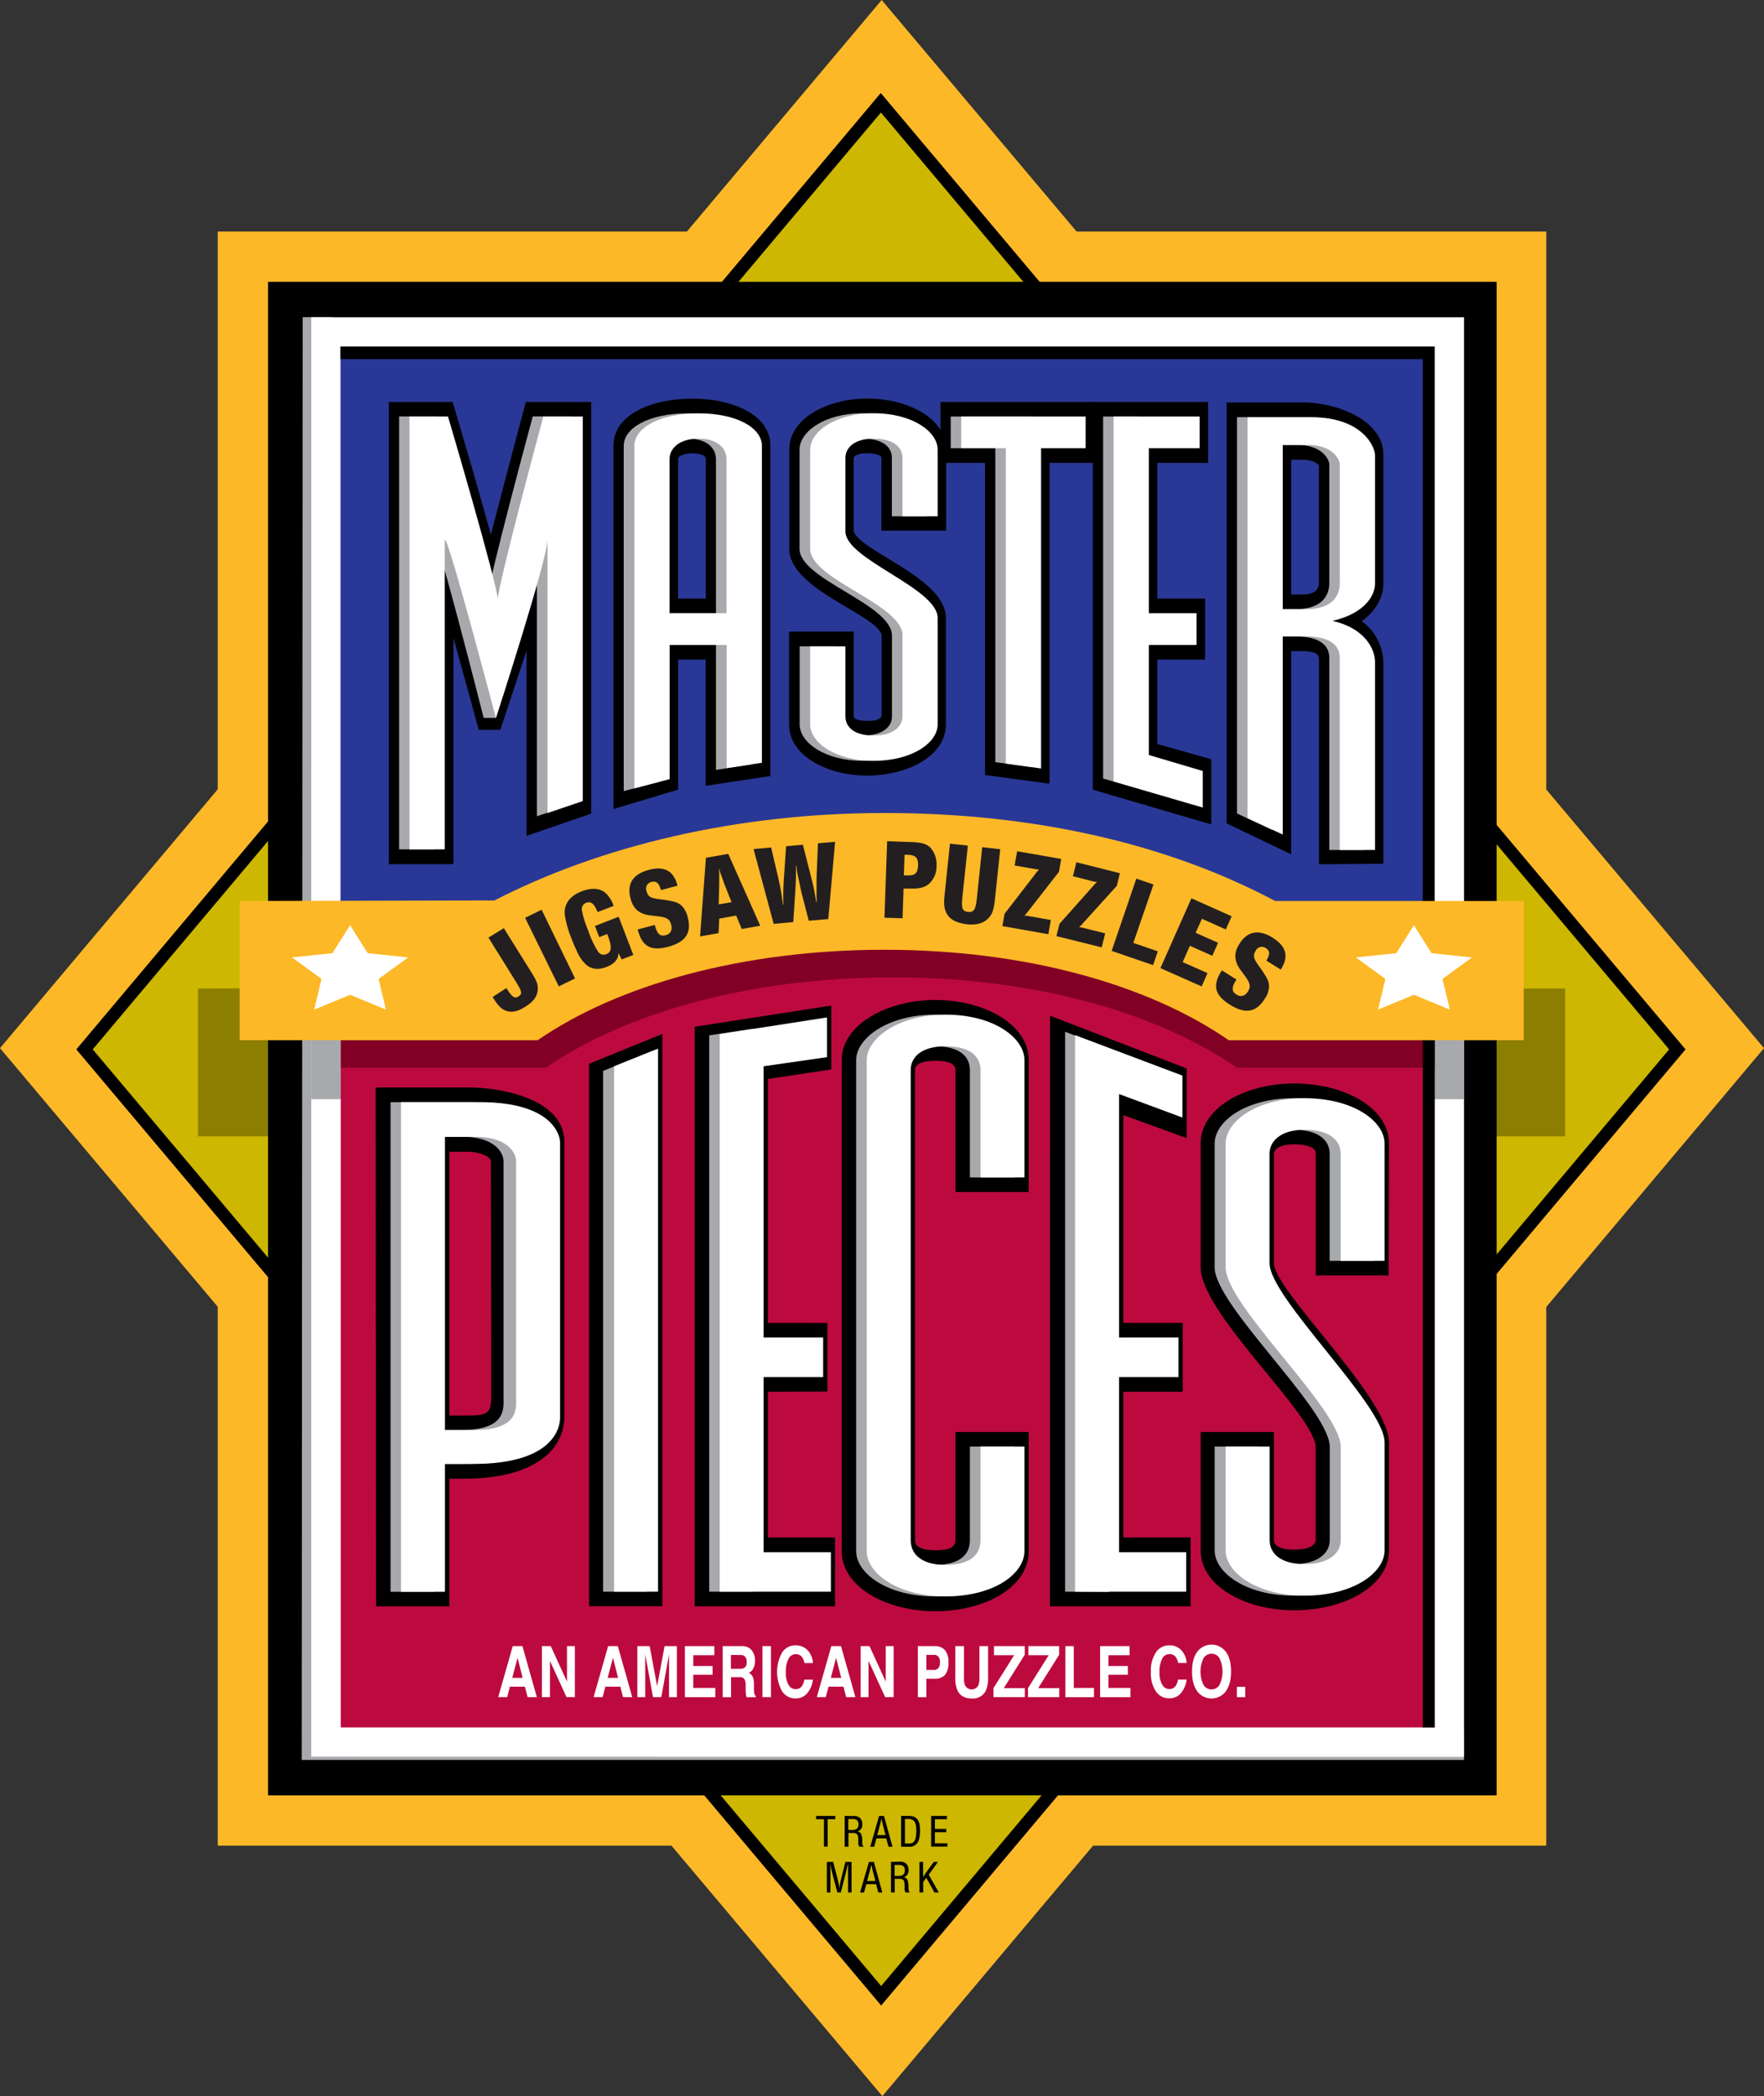 <svg xmlns="http://www.w3.org/2000/svg" xmlns:xlink="http://www.w3.org/1999/xlink" viewBox="0 0 572.91 680.66"><rect x="0" y="0" width="572.91" height="680.66" fill="#333333" stroke="none"/><defs><style>.mp-logo-cls-1,.mp-logo-cls-20{fill:#fff;}.mp-logo-cls-2{fill:#293896;}.mp-logo-cls-3{fill:#bc0a3f;}.mp-logo-cls-4{fill:#fdb827;}.mp-logo-cls-5{fill:#cdb700;}.mp-logo-cls-6{fill:#8c7e00;}.mp-logo-cls-7{clip-path:url(#clip-path);}.mp-logo-cls-19,.mp-logo-cls-8{fill:#a7a9ac;}.mp-logo-cls-9{clip-path:url(#clip-path-2);}.mp-logo-cls-10{clip-path:url(#clip-path-3);}.mp-logo-cls-11{clip-path:url(#clip-path-4);}.mp-logo-cls-12{fill:#820024;}.mp-logo-cls-13{clip-path:url(#clip-path-5);}.mp-logo-cls-14{clip-path:url(#clip-path-6);}.mp-logo-cls-15{clip-path:url(#clip-path-7);}.mp-logo-cls-16{clip-path:url(#clip-path-8);}.mp-logo-cls-17{clip-path:url(#clip-path-9);}.mp-logo-cls-18{clip-path:url(#clip-path-10);}.mp-logo-cls-19,.mp-logo-cls-20,.mp-logo-cls-27,.mp-logo-cls-29{fill-rule:evenodd;}.mp-logo-cls-21{clip-path:url(#clip-path-11);}.mp-logo-cls-22{clip-path:url(#clip-path-12);}.mp-logo-cls-23{clip-path:url(#clip-path-13);}.mp-logo-cls-24{clip-path:url(#clip-path-14);}.mp-logo-cls-25{clip-path:url(#clip-path-15);}.mp-logo-cls-26{clip-path:url(#clip-path-16);}.mp-logo-cls-28,.mp-logo-cls-29{fill:#231f20;}</style><clipPath id="clip-path"><polygon points="87.05 91.51 486.08 91.51 486.08 583 87.05 583 87.05 91.51 87.05 91.51"/></clipPath><clipPath id="clip-path-2"><polygon class="mp-logo-cls-1" points="101.09 103.01 475.48 103.01 475.48 570.5 101.09 570.44 101.09 103.01 101.09 103.01"/></clipPath><clipPath id="clip-path-3"><polygon class="mp-logo-cls-2" points="110.59 112.54 465.94 112.54 465.93 296.94 110.59 299.66 110.59 112.54 110.59 112.54"/></clipPath><clipPath id="clip-path-4"><polygon class="mp-logo-cls-3" points="110.68 309.5 288.9 285.82 465.95 309.5 465.95 560.93 110.68 560.93 110.68 309.5 110.68 309.5"/></clipPath><clipPath id="clip-path-5"><path d="M427.31,500.16V469.65c-1.17-11.17-37.37-43.23-37.37-58.15V371.35c0-11.67,14.47-19.52,30.38-19.52,16.27,0,30.79,7.82,30.79,19.52L451,414.18H427.33l0-39.59c0-2.83-5.52-3-7-3-6.28,0-6.57,2.66-6.57,3v35.62c0,8.82,37.36,43.74,37.36,58.21v35c0,11.67-14.52,19.48-30.79,19.48-15.91,0-30.38-7.83-30.38-19.48V465h23.8l0,35.19c0,.4,0,3,6.57,3,6.84,0,7-2.79,7-3Z"/></clipPath><clipPath id="clip-path-6"><polygon points="386.68 521.61 341 521.61 341.03 329.82 385.41 346.96 385.41 369.57 364.84 362.12 364.84 429.57 384.13 429.57 384.13 451.93 364.84 451.93 364.84 499.26 386.68 499.26 386.68 521.61 386.68 521.61"/></clipPath><clipPath id="clip-path-7"><path d="M310.31,347.46c0-2.94-4.81-3-6.57-3-6.57,0-6.57,2.54-6.57,3v152.7c0,.75.11,3.22,6.57,3.22,2.17,0,6.57,0,6.57-3.22V465h23.8v38.7c0,11.62-14,19.5-30.37,19.5-15.89,0-30.37-7.86-30.37-19.5V344.22c0-11.36,14.42-19.5,30.37-19.5,16.43,0,30.37,8.18,30.37,19.5v42.86h-23.8V347.46Z"/></clipPath><clipPath id="clip-path-8"><polygon points="271.2 521.61 225.62 521.61 225.62 333.41 269.99 326.53 269.99 347.28 249.41 350.36 249.41 429.57 268.73 429.59 268.73 451.85 249.41 451.93 249.41 499.26 271.2 499.26 271.2 521.61 271.2 521.61"/></clipPath><clipPath id="clip-path-9"><polygon points="215.12 335.75 215.12 521.58 191.31 521.58 191.31 345.42 215.12 335.75 215.12 335.75"/></clipPath><clipPath id="clip-path-10"><path d="M177,473c-5.07,4.25-13.36,7.17-26.59,7.17h-4.47v41.43h-23.8L122,353.13h30.47c10,0,30.81,3.61,30.81,17.69v89.57A16.6,16.6,0,0,1,177,473Zm-24.62-99h-6.44v85.65h4.47c7.64,0,9.1-.21,9.1-6.09l-.06-76.64c-1-2.27-5.27-2.8-7.07-2.92Z"/></clipPath><clipPath id="clip-path-11"><path d="M439.82,271.25V214.93c0-1.14-.89-6.52-10.13-8.68-6-1.43-6-7.87,0-9.28,9.73-2.29,10.13-6.94,10.13-7.42v-41.8c-1.65-6-11.47-7.53-16.11-7.53H407.92V262.66l1.92.9v-56.9a4.91,4.91,0,0,1,4.78-4.77H422c14.35,0,15.87,8.38,15.87,12v57.37Zm-11.44,9.44V213.88c0-2.71-5-2.46-6.36-2.46h-2.66v66l-21-10.06,0-136.67h25.29c9.2,0,25.63,5.11,25.63,17v41.82c0,3.8-1.89,8.53-7,12.2a17.23,17.23,0,0,1,7,13.18v65.58l-21,.18Zm-4.56-140.94c10,.53,14.07,7.15,14.07,11V189.1c0,2.62-.73,13.48-15.87,13.48h-7.4a4.91,4.91,0,0,1-4.78-4.76V144.51a4.93,4.93,0,0,1,4.78-4.77Zm4.56,11.54c-.89-1.54-3.36-1.93-4.83-2h-4.19v43.78H422c3.27,0,6.36-.34,6.36-4V151.29Z"/></clipPath><clipPath id="clip-path-12"><path d="M157.87,221.45c3.29-10.33,13.18-41.68,13.18-46.22a4.77,4.77,0,1,1,9.54,0v82.08l1.91-.64V140h-4.38c-3.24,12.11-13.7,51.38-13.7,54.72a4.76,4.76,0,1,1-9.52,0c0-3.27-11.47-42.75-15-54.72H135.8v131h1.92V175.64c0-16.88,9.37-3.15,11.64,4.13,4.62,15,8.56,30.13,12.54,45.23l-4.61-3.55Zm-10.6-14.27V280.6h-21V130.51H147s5.09,17.11,9.15,31.39c1.08,3.89,2.23,7.93,3.29,11.8,3.34-13.25,11.36-43.19,11.36-43.19H192V264.2l-21,7.23V211.31L162.5,237h-7l-8.2-29.8Z"/></clipPath><clipPath id="clip-path-13"><path d="M234,204.64a4.9,4.9,0,0,1,4.77,4.78v34.45l1.92-.29V144.77c0-1-2.95-5.79-15.77-5.79-13.22,0-16.13,4.87-16.13,5.79V249.85l1.94-.5V209.42a4.9,4.9,0,0,1,4.76-4.78Zm-4.75,9.54h-9v42.23l-21,6.3V144.77c0-10.69,13.26-15.32,25.64-15.32,12.09,0,25.3,4.68,25.3,15.32V252l-21,3.17v-41Zm-13.76-10.29a4.89,4.89,0,0,1-4.76-4.77V149.06c0-6.89,6.24-11.39,14.19-11.39,8.22,0,13.85,4.71,13.85,11.39v50.06a4.9,4.9,0,0,1-4.77,4.77Zm4.75-9.53h9v-45.3c0-1.73-3.53-1.86-4.33-1.86-.57,0-4.68.28-4.68,1.86v45.3Z"/></clipPath><clipPath id="clip-path-14"><path d="M286.34,232.64V206.32c-1.22-6.69-30-14.83-30-28.08V146c0-10.22,12.49-16.58,25.31-16.58,13.11,0,25.62,6.34,25.62,16.58v26.33h-21V148.65c0-1.4-4.61-1.45-4.67-1.45-1.19,0-3.63.07-4.34,1.45l0,23.95c2.6,6.73,29.94,15.16,29.94,28.07v34.59c0,10.25-12.51,16.59-25.62,16.59-12.82,0-25.31-6.36-25.31-16.59V205.08h21v27.56c0,1.41,4.11,1.45,4.34,1.45,1.1,0,3.94,0,4.67-1.45Z"/></clipPath><clipPath id="clip-path-15"><polygon points="340.87 150.31 340.87 254.49 319.9 251.66 319.9 150.31 305.45 150.31 305.45 130.51 355.41 130.51 355.41 150.31 340.87 150.31 340.87 150.31"/></clipPath><clipPath id="clip-path-16"><path d="M393.39,246.54v21.17l-38.48-11.28V135.25c0-2.55,0-4.74,0-4.74h37.46v19.8H375.87v44.05h15.51v19.82H375.87V241.6l17.52,4.94Z"/></clipPath></defs><title>mp-logo</title><g id="Layer_2" data-name="Layer 2"><g id="Layer_1-2" data-name="Layer 1"><polygon class="mp-logo-cls-4" points="70.72 75.18 502.19 75.18 502.19 599.33 70.72 599.33 70.72 75.18 70.72 75.18"/><polygon class="mp-logo-cls-4" points="0 340.36 286.35 0 572.91 340.36 286.57 680.66 0 340.36 0 340.36"/><polygon class="mp-logo-cls-5" points="27.45 340.76 286.05 33.37 544.76 340.76 286.19 648.07 27.45 340.76 27.45 340.76"/><path d="M286.19,651.24l-1.56-1.85L24.78,340.76,286.05,30.2,547.43,340.76ZM30.12,340.76,286.19,644.9,542.1,340.76l-256-304.22Z"/><path class="mp-logo-cls-6" d="M415.05,321h93.28v48H399.85c-26.11-16.47-66.16-31.92-112.63-31.92S199.92,352.51,173.8,369H64.32V321l95.33-.32c34.41-16.16,78.92-24.43,127.57-24.43,49.7,0,93.13,7.93,127.83,24.75Z"/><polygon points="87.05 91.51 486.08 91.51 486.08 583 87.05 583 87.05 91.51 87.05 91.51"/><g class="mp-logo-cls-7"><polygon class="mp-logo-cls-8" points="475.46 571.49 97.99 571.49 98.3 102.98 107.82 102.99 107.52 561.97 475.46 561.97 475.46 571.49"/></g><polygon class="mp-logo-cls-1" points="101.09 103.01 475.48 103.01 475.48 570.5 101.09 570.44 101.09 103.01 101.09 103.01"/><g class="mp-logo-cls-9"><path class="mp-logo-cls-8" d="M416.8,311.73h86.65v45.2H401.71C375.79,339,336,327.57,289.9,327.57S203.23,339,177.29,356.93H74.56v-45.2l88.69-.35c34.17-17.6,78.35-28.22,126.65-28.22,49.34,0,92.46,10.25,126.9,28.57Z"/></g><polygon class="mp-logo-cls-2" points="110.59 112.54 465.94 112.54 465.93 296.94 110.59 299.66 110.59 112.54 110.59 112.54"/><g class="mp-logo-cls-10"><polygon points="471.62 560.92 462.09 560.92 462.09 116.61 105.86 116.61 105.86 107.09 471.62 107.09 471.62 560.92"/></g><polygon class="mp-logo-cls-3" points="110.68 309.5 288.9 285.82 465.95 309.5 465.95 560.93 110.68 560.93 110.68 309.5 110.68 309.5"/><g class="mp-logo-cls-11"><path class="mp-logo-cls-12" d="M416.8,301.5h86.65v45.21H401.71c-25.92-17.9-65.68-29.34-111.81-29.34s-86.67,11.44-112.61,29.34H74.56V301.5l88.69-.35C197.42,283.56,241.6,273,289.9,273c49.34,0,92.46,10.27,126.9,28.55Z"/><polygon points="471.62 564.25 462.09 564.25 462.09 116.61 111.58 116.61 111.58 107.09 471.62 107.09 471.62 564.25"/></g><path class="mp-logo-cls-4" d="M414.14,292.57h80.73v45.2H399.05c-25.92-17.92-65.66-29.36-111.8-29.36s-86.68,11.44-112.6,29.36H77.83v-45.2l82.77-.18C194.75,274.79,239,264,287.25,264c49.33,0,92.44,10.26,126.89,28.57Z"/><path d="M427.31,500.16V469.65c-1.17-11.17-37.37-43.23-37.37-58.15V371.35c0-11.67,14.47-19.52,30.38-19.52,16.27,0,30.79,7.82,30.79,19.52L451,414.18H427.33l0-39.59c0-2.83-5.52-3-7-3-6.28,0-6.57,2.66-6.57,3v35.62c0,8.82,37.36,43.74,37.36,58.21v35c0,11.67-14.52,19.48-30.79,19.48-15.91,0-30.38-7.83-30.38-19.48V465h23.8l0,35.19c0,.4,0,3,6.57,3,6.84,0,7-2.79,7-3Z"/><g class="mp-logo-cls-13"><path class="mp-logo-cls-8" d="M431.87,469.44v30.72c0,4.13-3.78,7.74-11.76,7.74s-11.34-3.61-11.34-7.74V469.72H394.49v33.69c0,7.21,10.08,14.73,25.62,14.73,16,0,26-7.52,26-14.73v-35c0-12.11-37.37-46.89-37.37-58.21V374.59c0-4.11,3.77-7.74,11.34-7.74,8.4,0,11.76,3.63,11.76,7.74v34.84h14.27V371.35c0-7.21-10.07-14.74-26-14.74-15.54,0-25.62,7.53-25.62,14.74V411.5c0,12.35,36.54,45.33,37.38,57.94Z"/></g><polygon points="386.68 521.61 341 521.61 341.03 329.82 385.41 346.96 385.41 369.57 364.84 362.12 364.84 429.57 384.13 429.57 384.13 451.93 364.84 451.93 364.84 499.26 386.68 499.26 386.68 521.61 386.68 521.61"/><g class="mp-logo-cls-14"><polygon class="mp-logo-cls-8" points="360.21 516.98 360.21 447.17 360.21 434.32 360.21 340.47 345.92 335.04 345.92 516.85 360.21 516.98 360.21 516.98"/></g><path d="M310.31,347.46c0-2.94-4.81-3-6.57-3-6.57,0-6.57,2.54-6.57,3v152.7c0,.75.11,3.22,6.57,3.22,2.17,0,6.57,0,6.57-3.22V465h23.8v38.7c0,11.62-14,19.5-30.37,19.5-15.89,0-30.37-7.86-30.37-19.5V344.22c0-11.36,14.42-19.5,30.37-19.5,16.43,0,30.37,8.18,30.37,19.5v42.86h-23.8V347.46Z"/><g class="mp-logo-cls-15"><path class="mp-logo-cls-8" d="M315,347.46v34.87h14.28V344.22c0-7-9.67-14.74-25.62-14.74-15.52,0-25.6,7.79-25.6,14.74V503.67c0,7.21,10.08,14.72,25.6,14.72,15.95,0,25.62-7.51,25.62-14.72V469.72H315v30.44c0,4.38-2.94,8-11.34,8-8,0-11.32-3.6-11.32-8V347.46c0-4.12,3.35-7.71,11.32-7.71,8.4,0,11.34,3.59,11.34,7.71Z"/></g><polygon points="271.2 521.61 225.62 521.61 225.62 333.41 269.99 326.53 269.99 347.28 249.41 350.36 249.41 429.57 268.73 429.59 268.73 451.85 249.41 451.93 249.41 499.26 271.2 499.26 271.2 521.61 271.2 521.61"/><g class="mp-logo-cls-16"><polygon class="mp-logo-cls-8" points="244.5 516.85 244.61 334.03 230.34 336.21 230.34 516.85 244.5 516.85 244.5 516.85"/></g><polygon points="215.12 335.75 215.12 521.58 191.31 521.58 191.31 345.42 215.12 335.75 215.12 335.75"/><g class="mp-logo-cls-17"><polygon class="mp-logo-cls-8" points="210.15 516.85 210.15 342.01 195.87 347.76 195.87 516.85 210.15 516.85 210.15 516.85"/></g><path d="M177,473c-5.07,4.25-13.36,7.17-26.59,7.17h-4.47v41.43h-23.8L122,353.13h30.47c10,0,30.81,3.61,30.81,17.69v89.57A16.6,16.6,0,0,1,177,473Zm-24.62-99h-6.44v85.65h4.47c7.64,0,9.1-.21,9.1-6.09l-.06-76.64c-1-2.27-5.27-2.8-7.07-2.92Z"/><g class="mp-logo-cls-18"><path class="mp-logo-cls-19" d="M150.35,475.37c25.21,0,28.14-11.09,28.14-15V370.82c0-1.79-2.09-12.93-26-12.93H126.84v159h14.28V475.37Zm-9.91-106.2h11.33c9.67.53,11.76,5.72,11.76,7.79V453.5c0,3.62,1.27,10.87-13.85,10.87h-9.24v-95.2Z"/></g><path class="mp-logo-cls-1" d="M435.44,469.44v30.72c0,4.13-3.78,7.74-11.75,7.74s-11.34-3.61-11.34-7.74V469.72H398.06v33.69c0,7.21,10.08,14.73,25.63,14.73,16,0,26-7.52,26-14.73v-35c0-12.11-37.37-46.89-37.37-58.21V374.59c0-4.11,3.77-7.74,11.34-7.74,8.39,0,11.75,3.63,11.75,7.74v34.84h14.28V371.35c0-7.21-10.07-14.74-26-14.74-15.55,0-25.63,7.53-25.63,14.74V411.5c0,12.35,36.55,45.33,37.38,57.94Z"/><polygon class="mp-logo-cls-1" points="385.26 516.85 385.26 504.04 363.44 504.04 363.44 447.17 382.75 447.17 382.75 434.32 363.44 434.32 363.44 355.26 384.02 362.89 384.02 349.27 349.16 336.13 349.16 516.85 385.26 516.85 385.26 516.85"/><path class="mp-logo-cls-1" d="M318.45,347.46v34.87h14.27V344.22c0-7-9.66-14.74-25.61-14.74-15.52,0-25.62,7.79-25.62,14.74V503.67c0,7.21,10.1,14.72,25.62,14.72,15.95,0,25.61-7.51,25.61-14.72V469.72H318.45v30.44c0,4.38-3,8-11.34,8-8,0-11.33-3.6-11.33-8V347.46c0-4.12,3.35-7.71,11.33-7.71,8.38,0,11.34,3.59,11.34,7.71Z"/><polygon class="mp-logo-cls-1" points="269.86 516.85 269.86 504.04 248.01 504.04 248.01 447.17 267.34 447.17 267.34 434.32 248.01 434.32 248.01 346.24 268.6 343.28 268.6 330.38 233.74 335.79 233.74 516.85 269.86 516.85 269.86 516.85"/><polygon class="mp-logo-cls-1" points="213.72 516.85 213.72 340.5 199.45 346.24 199.45 516.85 213.72 516.85 213.72 516.85"/><path class="mp-logo-cls-20" d="M153.76,475.37c25.19,0,28.14-11.09,28.14-15V370.82c0-1.79-2.11-12.93-26-12.93H130.24v159h14.27V475.37Zm-9.25-106.2h11.35c9.66.53,11.75,5.72,11.75,7.79V453.5c0,3.62,1.26,10.87-13.85,10.87h-9.25v-95.2Z"/><path d="M439.82,271.25V214.93c0-1.14-.89-6.52-10.13-8.68-6-1.43-6-7.87,0-9.28,9.73-2.29,10.13-6.94,10.13-7.42v-41.8c-1.65-6-11.47-7.53-16.11-7.53H407.92V262.66l1.92.9v-56.9a4.91,4.91,0,0,1,4.78-4.77H422c14.35,0,15.87,8.38,15.87,12v57.37Zm-11.44,9.44V213.88c0-2.71-5-2.46-6.36-2.46h-2.66v66l-21-10.06,0-136.67h25.29c9.2,0,25.63,5.11,25.63,17v41.82c0,3.8-1.89,8.53-7,12.2a17.23,17.23,0,0,1,7,13.18v65.58l-21,.18Zm-4.56-140.94c10,.53,14.07,7.15,14.07,11V189.1c0,2.62-.73,13.48-15.87,13.48h-7.4a4.91,4.91,0,0,1-4.78-4.76V144.51a4.93,4.93,0,0,1,4.78-4.77Zm4.56,11.54c-.89-1.54-3.36-1.93-4.83-2h-4.19v43.78H422c3.27,0,6.36-.34,6.36-4V151.29Z"/><g class="mp-logo-cls-21"><path class="mp-logo-cls-19" d="M431.73,276h11.46V214.93c0-3.3-2.36-10.65-13.81-13.32,11.45-2.7,13.81-9,13.81-12.06V147.73c0-2.29-3.71-12.27-20.88-12.27H401.76V264.15l11.46,5.36V206.66h7.4c11.11,0,11.11,5.56,11.11,7.22V276Zm-18.51-131.5h9.09c7.74.42,9.42,5.19,9.42,6.23V189.1c0,1.65,0,8.72-11.11,8.72h-7.4V144.51Z"/></g><path d="M157.87,221.45c3.29-10.33,13.18-41.68,13.18-46.22a4.77,4.77,0,1,1,9.54,0v82.08l1.91-.64V140h-4.38c-3.24,12.11-13.7,51.38-13.7,54.72a4.76,4.76,0,1,1-9.52,0c0-3.27-11.47-42.75-15-54.72H135.8v131h1.92V175.64c0-16.88,9.37-3.15,11.64,4.13,4.62,15,8.56,30.13,12.54,45.23l-4.61-3.55Zm-10.6-14.27V280.6h-21V130.51H147s5.09,17.11,9.15,31.39c1.08,3.89,2.23,7.93,3.29,11.8,3.34-13.25,11.36-43.19,11.36-43.19H192V264.2l-21,7.23V211.31L162.5,237h-7l-8.2-29.8Z"/><g class="mp-logo-cls-22"><path class="mp-logo-cls-8" d="M157.05,233.12h4s13.33-51.49,13.33-57.89v89.82l11.45-3.83v-126h-12.8s-14.8,54.72-14.8,59.48c0-4.76-16.17-59.48-16.17-59.48H129.63V275.8h11.46V175.64c0-5.59,16,57.48,16,57.48Z"/></g><path d="M234,204.64a4.9,4.9,0,0,1,4.77,4.78v34.45l1.92-.29V144.77c0-1-2.95-5.79-15.77-5.79-13.22,0-16.13,4.87-16.13,5.79V249.85l1.94-.5V209.42a4.9,4.9,0,0,1,4.76-4.78Zm-4.75,9.54h-9v42.23l-21,6.3V144.77c0-10.69,13.26-15.32,25.64-15.32,12.09,0,25.3,4.68,25.3,15.32V252l-21,3.17v-41Zm-13.76-10.29a4.89,4.89,0,0,1-4.76-4.77V149.06c0-6.89,6.24-11.39,14.19-11.39,8.22,0,13.85,4.71,13.85,11.39v50.06a4.9,4.9,0,0,1-4.77,4.77Zm4.75-9.53h9v-45.3c0-1.73-3.53-1.86-4.33-1.86-.57,0-4.68.28-4.68,1.86v45.3Z"/><g class="mp-logo-cls-23"><path class="mp-logo-cls-19" d="M214,209.42h18.53V250L244,248.24V144.77c0-5.79-8.07-10.55-20.54-10.55-12.79,0-20.88,4.76-20.88,10.55V256.88l11.45-3V209.42Zm18.53-10.3H214V149.06c0-3.3,3-6.62,9.43-6.62s9.1,3.32,9.1,6.62v50.06Z"/></g><path d="M286.34,232.64V206.32c-1.22-6.69-30-14.83-30-28.08V146c0-10.22,12.49-16.58,25.31-16.58,13.11,0,25.62,6.34,25.62,16.58v26.33h-21V148.65c0-1.4-4.61-1.45-4.67-1.45-1.19,0-3.63.07-4.34,1.45l0,23.95c2.6,6.73,29.94,15.16,29.94,28.07v34.59c0,10.25-12.51,16.59-25.62,16.59-12.82,0-25.31-6.36-25.31-16.59V205.08h21v27.56c0,1.41,4.11,1.45,4.34,1.45,1.1,0,3.94,0,4.67-1.45Z"/><g class="mp-logo-cls-24"><path class="mp-logo-cls-8" d="M289.7,206.09v26.55c0,3.33-3,6.2-9.43,6.2s-9.09-2.87-9.09-6.2V209.88H259.72v25.38c0,5.79,8.09,11.8,20.55,11.8,12.8,0,20.87-6,20.87-11.8V200.67c0-9.71-30-19-30-28.07V148.65c0-3.31,3-6.21,9.09-6.21,6.73,0,9.43,2.9,9.43,6.21v19h11.44V146c0-5.78-8.07-11.81-20.87-11.81-12.46,0-20.55,6-20.55,11.81v32.21c0,9.92,29.3,17.72,30,27.85Z"/></g><polygon points="340.87 150.31 340.87 254.49 319.9 251.66 319.9 150.31 305.45 150.31 305.45 130.51 355.41 130.51 355.41 150.31 340.87 150.31 340.87 150.31"/><g class="mp-logo-cls-25"><polygon class="mp-logo-cls-8" points="334.71 249.06 334.77 135.25 308.78 135.25 308.78 145.55 323.26 145.55 323.26 247.49 334.71 249.06 334.71 249.06"/></g><path d="M393.39,246.54v21.17l-38.48-11.28V135.25c0-2.55,0-4.74,0-4.74h37.46v19.8H375.87v44.05h15.51v19.82H375.87V241.6l17.52,4.94Z"/><g class="mp-logo-cls-26"><polygon class="mp-logo-cls-8" points="387.23 261.17 387.23 250.36 369.72 245.17 369.69 135.25 358.27 135.25 358.27 252.81 387.23 261.17 387.23 261.17"/></g><path class="mp-logo-cls-20" d="M435.14,276h11.44V214.93c0-3.3-2.36-10.65-13.8-13.32,11.44-2.7,13.8-9,13.8-12.06V147.73c0-2.29-3.7-12.27-20.87-12.27H405.17V265.69L416.61,271V206.66H424c11.12,0,11.12,5.56,11.12,7.22V276Zm-18.53-131.5h9.1c7.75.42,9.43,5.19,9.43,6.23V189.1c0,1.65,0,8.72-11.12,8.72h-7.41V144.51Z"/><path class="mp-logo-cls-1" d="M161.09,233.12s16.73-51.49,16.73-57.89V264l11.45-3.86V135.25h-12.8S161.66,190,161.66,194.73c0-4.76-16.16-59.48-16.16-59.48H133V275.8h11.45V175.64c0-5.59,16.6,57.48,16.6,57.48Z"/><path class="mp-logo-cls-20" d="M217.45,209.42H236v40l11.45-1.74V144.77c0-5.79-8.09-10.55-20.55-10.55-12.78,0-20.87,4.76-20.87,10.55V256l11.46-3V209.42ZM236,199.12H217.45V149.06c0-3.3,3-6.62,9.41-6.62s9.1,3.32,9.1,6.62v50.06Z"/><path class="mp-logo-cls-1" d="M293.09,206.09v26.55c0,3.33-3,6.2-9.42,6.2s-9.09-2.87-9.09-6.2V209.88H263.13v25.38c0,5.79,8.08,11.8,20.54,11.8,12.79,0,20.86-6,20.86-11.8V200.67c0-9.71-29.95-19-29.95-28.07V148.65c0-3.31,3-6.21,9.09-6.21,6.73,0,9.42,2.9,9.42,6.21v19h11.44V146c0-5.78-8.07-11.81-20.86-11.81-12.46,0-20.54,6-20.54,11.81v32.21c0,9.92,29.29,17.72,30,27.85Z"/><polygon class="mp-logo-cls-1" points="338.12 249.54 338.12 145.55 352.59 145.55 352.59 135.25 312.18 135.25 312.18 145.55 326.67 145.55 326.67 247.94 338.12 249.54 338.12 249.54"/><polygon class="mp-logo-cls-1" points="390.63 262.23 390.63 250.36 373.13 245.17 373.13 209.42 388.61 209.42 388.61 199.12 373.13 199.12 373.13 145.55 389.62 145.55 389.62 135.25 361.67 135.25 361.67 253.75 390.63 262.23 390.63 262.23"/><path class="mp-logo-cls-27" d="M268.54,604.61v9.92h1.17v-6.38c0-.78,0-2-.1-2.78h.1l0,.21.35,1.69.36,1.41.08.34,1.46,5.51h1.12l1.38-5.42.16-.64c.28-1.05.6-2.51.73-3.1h.07v.21l0,.71v8.24h1.15v-9.92h-2l-1.26,5-.07.35a17.5,17.5,0,0,0-.63,3.37v0h-.05a3.21,3.21,0,0,0,0-.67c-.11-.77-.4-2.06-.76-3.44l-.2-.76-1-3.86Z"/><path class="mp-logo-cls-27" d="M283,605.4c.07.43.11.59.22,1.07l.17.83.09.32.83,3.19h-2.7l.88-3.23.07-.31.21-.82a8.51,8.51,0,0,0,.23-1.05Zm-.79-.79-2.87,9.92h1.28l.74-2.71h3.18l.72,2.71h1.3l-2.74-9.92Z"/><path class="mp-logo-cls-27" d="M290.58,605.59h1.34c1.34,0,1.95.54,1.95,1.73s-.62,1.84-2,1.84h-1.33v-3.57Zm-1.2-1v9.92h1.21v-4.42h1.19c.88,0,1.19.06,1.51.32s.47.66.5,1.83l0,.85a2.49,2.49,0,0,0,.3,1.42h1.46c-.39-.29-.47-.54-.5-1.55a6.85,6.85,0,0,0-.34-2.54,1.46,1.46,0,0,0-1.21-.81,2.27,2.27,0,0,0,1.57-2.44,2.6,2.6,0,0,0-.76-2,2.81,2.81,0,0,0-2.2-.63Z"/><path d="M298.62,604.61v9.92h1.21v-3.37l1-1.4,2.67,4.77h1.4l-3.27-5.78,3-4.14h-1.35l-2.6,3.56-.08.16-.38.58c-.16.25-.24.37-.42.69a11.65,11.65,0,0,0,0-1.27v-3.72Z"/><polygon points="265.06 589.68 265.06 590.74 267.6 590.74 267.6 599.63 268.8 599.63 268.8 590.74 271.27 590.74 271.27 589.68 265.06 589.68 265.06 589.68"/><path class="mp-logo-cls-27" d="M275.55,590.67h1.35c1.33,0,1.93.53,1.93,1.72s-.62,1.84-2,1.84h-1.32v-3.56Zm-1.22-1v10h1.23v-4.46h1.2c.86,0,1.17.07,1.5.33s.46.67.51,1.84l0,.85a2.75,2.75,0,0,0,.31,1.44h1.46c-.4-.3-.46-.55-.51-1.57a6.28,6.28,0,0,0-.33-2.52,1.59,1.59,0,0,0-1.24-.85,2.22,2.22,0,0,0,1.59-2.41,2.63,2.63,0,0,0-.76-2,2.93,2.93,0,0,0-2.18-.62Z"/><path class="mp-logo-cls-27" d="M286.29,590.46a9.13,9.13,0,0,0,.23,1.11l.17.8.08.32.84,3.19h-2.7l.87-3.24.08-.29.2-.81a7.29,7.29,0,0,0,.23-1.08Zm-.78-.78-2.87,10h1.27l.75-2.71h3.18l.72,2.71h1.3l-2.75-10Z"/><path class="mp-logo-cls-27" d="M293.87,590.67h.74a3.05,3.05,0,0,1,2,.42c.67.53,1,1.55,1,3.38s-.26,2.93-.78,3.54c-.33.45-.89.63-1.85.61h-1.07v-8Zm-1.2-1v10h2.53a2.93,2.93,0,0,0,2.55-1,3.58,3.58,0,0,0,.68-1.21,11.82,11.82,0,0,0,.38-3.08c0-2.13-.44-3.42-1.44-4.15-.57-.42-1.26-.56-2.81-.56Z"/><polygon points="302.42 589.68 302.42 599.63 307.7 599.63 307.7 598.55 303.63 598.55 303.63 594.97 307.33 594.97 307.33 593.89 303.63 593.89 303.63 590.74 307.55 590.74 307.55 589.68 302.42 589.68 302.42 589.68"/><path class="mp-logo-cls-1" d="M166.53,534.54h3.15l4.67,16.56h-3l-.88-3.4h-4.87l-.88,3.4h-2.92Zm-.16,10.31h3.37l-1.65-6.52Z"/><path class="mp-logo-cls-1" d="M176,534.54h2.88l5.27,11.53V534.54h2.55V551.1H184l-5.39-11.76V551.1H176Z"/><path class="mp-logo-cls-1" d="M197.51,534.54h3.15l4.68,16.56h-3l-.86-3.4H196.6l-.89,3.4h-2.92Zm-.16,10.31h3.39l-1.66-6.52Z"/><path class="mp-logo-cls-1" d="M215.84,534.54h4V551.1h-2.55V539.91c0-.35,0-.78,0-1.36V537.2l-2.51,13.9h-2.7l-2.52-13.9c0,.32,0,.76,0,1.35V551.1H207V534.54h4l2.42,13Z"/><path class="mp-logo-cls-1" d="M232,537.48h-6.84V541h6.27v2.84h-6.27v4.27h7.15v3h-9.87V534.54H232Z"/><path class="mp-logo-cls-1" d="M243.08,535a3.31,3.31,0,0,1,1.24,1.15,5,5,0,0,1,.66,1.39,5.74,5.74,0,0,1,.24,1.75,5.93,5.93,0,0,1-.46,2.29,3,3,0,0,1-1.58,1.64,2.61,2.61,0,0,1,1.31,1.31,6.61,6.61,0,0,1,.37,2.57v1.12a10.72,10.72,0,0,0,.07,1.55,1.47,1.47,0,0,0,.52.93v.42h-3q-.12-.55-.18-.87a13.72,13.72,0,0,1-.11-1.46v-1.54a3.67,3.67,0,0,0-.46-2.11,1.84,1.84,0,0,0-1.56-.53h-2.71v6.51h-2.71V534.54H241A4.46,4.46,0,0,1,243.08,535Zm-5.7,2.4v4.48h3a2.59,2.59,0,0,0,1.33-.27,2,2,0,0,0,.79-1.89,2.29,2.29,0,0,0-.77-2,2.2,2.2,0,0,0-1.27-.3Z"/><path class="mp-logo-cls-1" d="M250.39,551.1h-2.76V534.54h2.76Z"/><path class="mp-logo-cls-1" d="M254.24,536.29a5,5,0,0,1,4.05-2,5.17,5.17,0,0,1,4.85,2.74,6.83,6.83,0,0,1,.89,3h-2.75a5.72,5.72,0,0,0-.68-1.79,2.48,2.48,0,0,0-2.19-1.09,2.58,2.58,0,0,0-2.33,1.54,8.84,8.84,0,0,0-.85,4.31,7.76,7.76,0,0,0,.88,4.13,2.63,2.63,0,0,0,2.3,1.38,2.42,2.42,0,0,0,2.15-1.17,6.25,6.25,0,0,0,.69-1.92H264a8.09,8.09,0,0,1-1.82,4.39,4.72,4.72,0,0,1-3.72,1.7,5.12,5.12,0,0,1-4.45-2.29,13.06,13.06,0,0,1,.22-13Z"/><path class="mp-logo-cls-1" d="M270,534.54h3.14l4.68,16.56h-3l-.87-3.4h-4.86l-.91,3.4h-2.9Zm-.17,10.31h3.39l-1.68-6.52Z"/><path class="mp-logo-cls-1" d="M279.52,534.54h2.88l5.27,11.53V534.54h2.56V551.1h-2.75l-5.4-11.76V551.1h-2.56Z"/><path class="mp-logo-cls-1" d="M306.88,543.93a4.4,4.4,0,0,1-3.3,1.19h-2.73v6H298.1V534.54h5.64a4.06,4.06,0,0,1,3.13,1.28,5.77,5.77,0,0,1,1.16,4A6,6,0,0,1,306.88,543.93Zm-2.13-6a1.86,1.86,0,0,0-1.44-.56h-2.46v4.9h2.46a1.76,1.76,0,0,0,1.44-.6,2.76,2.76,0,0,0,.52-1.88A2.65,2.65,0,0,0,304.75,537.94Z"/><path class="mp-logo-cls-1" d="M310.26,534.54h2.82v10.18a7,7,0,0,0,.32,2.48,2.42,2.42,0,0,0,4.38,0,7,7,0,0,0,.32-2.48V534.54h2.81v10.18a10.37,10.37,0,0,1-.65,4.1,4.63,4.63,0,0,1-4.66,2.71c-2.31,0-3.85-.9-4.68-2.71a10.17,10.17,0,0,1-.66-4.1Z"/><path class="mp-logo-cls-1" d="M322.65,548.18l6.72-10.7h-6.55v-2.94h10v2.78L326,548.18h6.84v2.92H322.65Z"/><path class="mp-logo-cls-1" d="M333.87,548.18l6.73-10.7H334v-2.94h10v2.78l-6.82,10.86h6.85v2.92H333.87Z"/><path class="mp-logo-cls-1" d="M346,534.54h2.74v13.57h6.56v3H346Z"/><path class="mp-logo-cls-1" d="M366.87,537.48H360V541h6.3v2.84H360v4.27h7.16v3h-9.86V534.54h9.55Z"/><path class="mp-logo-cls-1" d="M375.61,536.29a5,5,0,0,1,4.06-2A5.16,5.16,0,0,1,384.5,537a6.72,6.72,0,0,1,.9,3h-2.76a5.74,5.74,0,0,0-.67-1.79,2.51,2.51,0,0,0-2.2-1.09,2.58,2.58,0,0,0-2.33,1.54,8.83,8.83,0,0,0-.86,4.31,7.55,7.55,0,0,0,.91,4.13,2.58,2.58,0,0,0,2.28,1.38,2.41,2.41,0,0,0,2.15-1.17,5.78,5.78,0,0,0,.68-1.92h2.79a8.33,8.33,0,0,1-1.83,4.39,4.73,4.73,0,0,1-3.74,1.7,5.13,5.13,0,0,1-4.44-2.29,10.7,10.7,0,0,1-1.6-6.3A10.57,10.57,0,0,1,375.61,536.29Z"/><path class="mp-logo-cls-1" d="M397.81,549.6a5.82,5.82,0,0,1-8.66,0c-1.34-1.58-2-3.84-2-6.82s.67-5.29,2-6.79a5.8,5.8,0,0,1,8.66,0c1.34,1.5,2,3.78,2,6.79S399.15,548,397.81,549.6Zm-1.72-2.52a10.16,10.16,0,0,0,0-8.58,2.94,2.94,0,0,0-2.6-1.5,3,3,0,0,0-2.63,1.5,10,10,0,0,0,0,8.58,3,3,0,0,0,2.63,1.51A3,3,0,0,0,396.09,547.08Z"/><path class="mp-logo-cls-1" d="M401.7,547.75h2.72v3.35H401.7Z"/><polygon class="mp-logo-cls-1" points="470.88 327.85 459.21 323.02 447.56 327.85 449.94 317.88 440.35 310.89 453.48 309.53 459.21 300.43 464.94 309.53 478.08 310.89 468.49 317.88 470.88 327.85 470.88 327.85"/><polygon class="mp-logo-cls-1" points="125.34 327.85 113.71 323.02 102.04 327.85 104.42 317.88 94.84 310.89 107.95 309.53 113.71 300.43 119.43 309.53 132.56 310.89 122.97 317.88 125.34 327.85 125.34 327.85"/><path class="mp-logo-cls-28" d="M160,323.73l.18.32c1.8,2.88,2.94,3.91,4.76,4.34,1.65.42,3.45-.08,5.64-1.46,2.44-1.52,3.68-3,4-5s-.16-3.29-2-6.2l-8.95-14.33-5,3.06,8.87,14.23c2.12,3.38,2.2,4.07.82,4.93-1.17.74-2,.17-3.65-2.45l-.2-.32L160,323.73Z"/><polygon class="mp-logo-cls-28" points="170.54 298.04 181.48 320.3 186.76 317.72 175.91 295.41 170.54 298.04 170.54 298.04"/><path class="mp-logo-cls-28" d="M193.21,300.65l1.4,3.66,2.61-1,.07.19c1.54,4,1.42,5.66-.39,6.35a2.19,2.19,0,0,1-2.69-.87,31.32,31.32,0,0,1-3.14-6.71,33.68,33.68,0,0,1-2.06-6.54,2.16,2.16,0,0,1,1.37-2.56c1.56-.59,2.6.24,3.7,3l5.21-2a10,10,0,0,0-1.49-2.91c-1.84-2.71-4.87-3.35-8.86-1.83-2.93,1.14-4.62,2.79-5.28,5a6.47,6.47,0,0,0-.2,2.84,34.35,34.35,0,0,0,2.25,7.74c.5,1.33,1,2.5,1.54,3.6a12.67,12.67,0,0,0,3.27,4.78c1.71,1.39,3.89,1.6,6.49.59s3.85-2.55,3.86-4.58l.08.19c0,.05.11.21.24.51a1.72,1.72,0,0,0,.15.31l.17.33.39.81,3.79-1.45-4.76-12.4-7.72,3Z"/><path class="mp-logo-cls-28" d="M207.09,301.76l.09.29c1.43,5.35,4.26,6.87,9.8,5.4,5.75-1.54,7.73-4.55,6.35-9.69a7.28,7.28,0,0,0-2.1-3.79c-1.25-1.05-2.59-1.42-7.25-2-2.72-.35-3.6-.91-4-2.58a2.22,2.22,0,0,1,1.6-3c1.54-.41,2.42.31,3.08,2.65l5.34-1.43,0-.18c-1.27-4.71-4.28-6.31-9.38-4.93s-7.1,4.56-5.83,9.31c.89,3.31,2.83,5,6.36,5.43l3,.37c2.53.34,3.38.93,3.83,2.66s-.2,3-1.77,3.4c-1.82.48-2.76-.37-3.5-3.1l-.05-.21-5.44,1.43Z"/><path class="mp-logo-cls-29" d="M233.47,282.26l.15,0a15.56,15.56,0,0,0,.68,2.11l.6,1.66.37,1.08,2.32,5.84-4.18.73.18-6.44,0-1,0-1.84a13.1,13.1,0,0,0-.11-2.13Zm-4.2-3.7-1.9,25.51,6-1.06.22-4.71,5.5-1,1.82,4.36,6-1.05-10.39-23.34-7.26,1.27Z"/><path class="mp-logo-cls-28" d="M244.74,275.71,251.27,300l6.38-.58.63-9.93c.24-3.32.27-6.7.2-8.37h.15a28.42,28.42,0,0,0,.65,3.93l.94,4.41.35,1.42,2.1,8.11,6.34-.55,2.21-25.08-5.57.48L265.2,285c0,.3,0,.73,0,1.33,0,.88,0,1.95,0,3.22a32,32,0,0,0,.06,3.28l-.2,0a64.13,64.13,0,0,0-1.5-7.53l-2.8-11-5.45.48-.79,11.51c-.14,2.61-.18,5.58-.08,7.48h-.15a81.48,81.48,0,0,0-1.45-8.36l-2.39-10.21-5.67.5Z"/><path class="mp-logo-cls-29" d="M293.78,277.57l1.11,0c2.5.1,3.36,1,3.27,3.5s-1,3.28-3.5,3.19l-1.11,0,.23-6.71Zm-5.66-4.41L287.26,298l5.87.19.33-9.66,1.36,0h.79c2.85.1,4.62-.32,6.07-1.49a7.7,7.7,0,0,0,2.49-5.8,8.33,8.33,0,0,0-1.82-5.8c-1.22-1.35-2.91-1.9-6.39-2l-7.84-.27Z"/><path class="mp-logo-cls-28" d="M308.52,274l-1.65,15.75-.1.93c-.33,3.14-.09,4.84,1,6.46s3.11,2.61,6.34,3c2.91.29,5.1-.26,6.64-1.71s2.05-3,2.44-6.89l1.66-15.77L319,275.1l-1.75,16.76c-.39,3.57-1,4.45-2.85,4.26s-2.21-1.14-1.85-4.68l1.79-16.86-5.86-.62Z"/><path class="mp-logo-cls-28" d="M330.34,276.43l-.81,4.61,6.26,1.11c.66.11,1.26.17,1.68.22-.1.05-.14.05-.15.12l-.42.49c-.25.26-.35.4-.38.42l-.16.24-10.1,13.09-.71,4,14.93,2.63.81-4.61-6.08-1.08-.44-.06-.95-.2a5.4,5.4,0,0,0-1.13-.06,7,7,0,0,0,.6-.67l.49-.6.15-.17,10-12.82.74-4.17-14.37-2.51Z"/><path class="mp-logo-cls-28" d="M349.58,280l-1.12,4.54,6.17,1.57c.66.16,1.24.25,1.66.32-.1.06-.15.05-.15.11a3.33,3.33,0,0,1-.47.46,5,5,0,0,0-.39.42l-.18.21-11,12.35-1,4,14.71,3.65,1.13-4.55-6-1.49-.43-.13-.94-.22a7.44,7.44,0,0,0-1.11-.16c.26-.26.35-.29.65-.6l.52-.57.16-.19,10.92-12.07,1-4.1L349.58,280Z"/><polygon class="mp-logo-cls-28" points="369.06 285.31 361.04 308.78 374.5 313.4 376.05 308.92 368.08 306.18 374.63 287.21 369.06 285.31 369.06 285.31"/><polygon class="mp-logo-cls-28" points="386.95 291.7 376.88 314.37 390.27 320.31 392.19 315.99 384.11 312.42 386.45 307.13 393.73 310.37 395.61 306.14 388.32 302.9 390.36 298.35 398.11 301.81 400.01 297.53 386.95 291.7 386.95 291.7"/><path class="mp-logo-cls-28" d="M396.82,315.12l-.17.26c-2.92,4.71-2.1,7.8,2.75,10.83,5.06,3.17,8.61,2.58,11.4-1.95a7.1,7.1,0,0,0,1.36-4.11c-.07-1.63-.71-2.88-3.45-6.68-1.6-2.23-1.81-3.25-.89-4.74a2.21,2.21,0,0,1,3.28-.87c1.36.84,1.44,2,.19,4.07l4.68,2.92.1-.16c2.57-4.15,1.69-7.42-2.79-10.22s-8.19-2.1-10.78,2.08c-1.83,2.9-1.7,5.45.35,8.35l1.78,2.42c1.44,2.1,1.6,3.14.67,4.63s-2.33,1.9-3.73,1c-1.58-1-1.6-2.28-.1-4.69l.12-.18-4.77-3Z"/></g></g></svg>